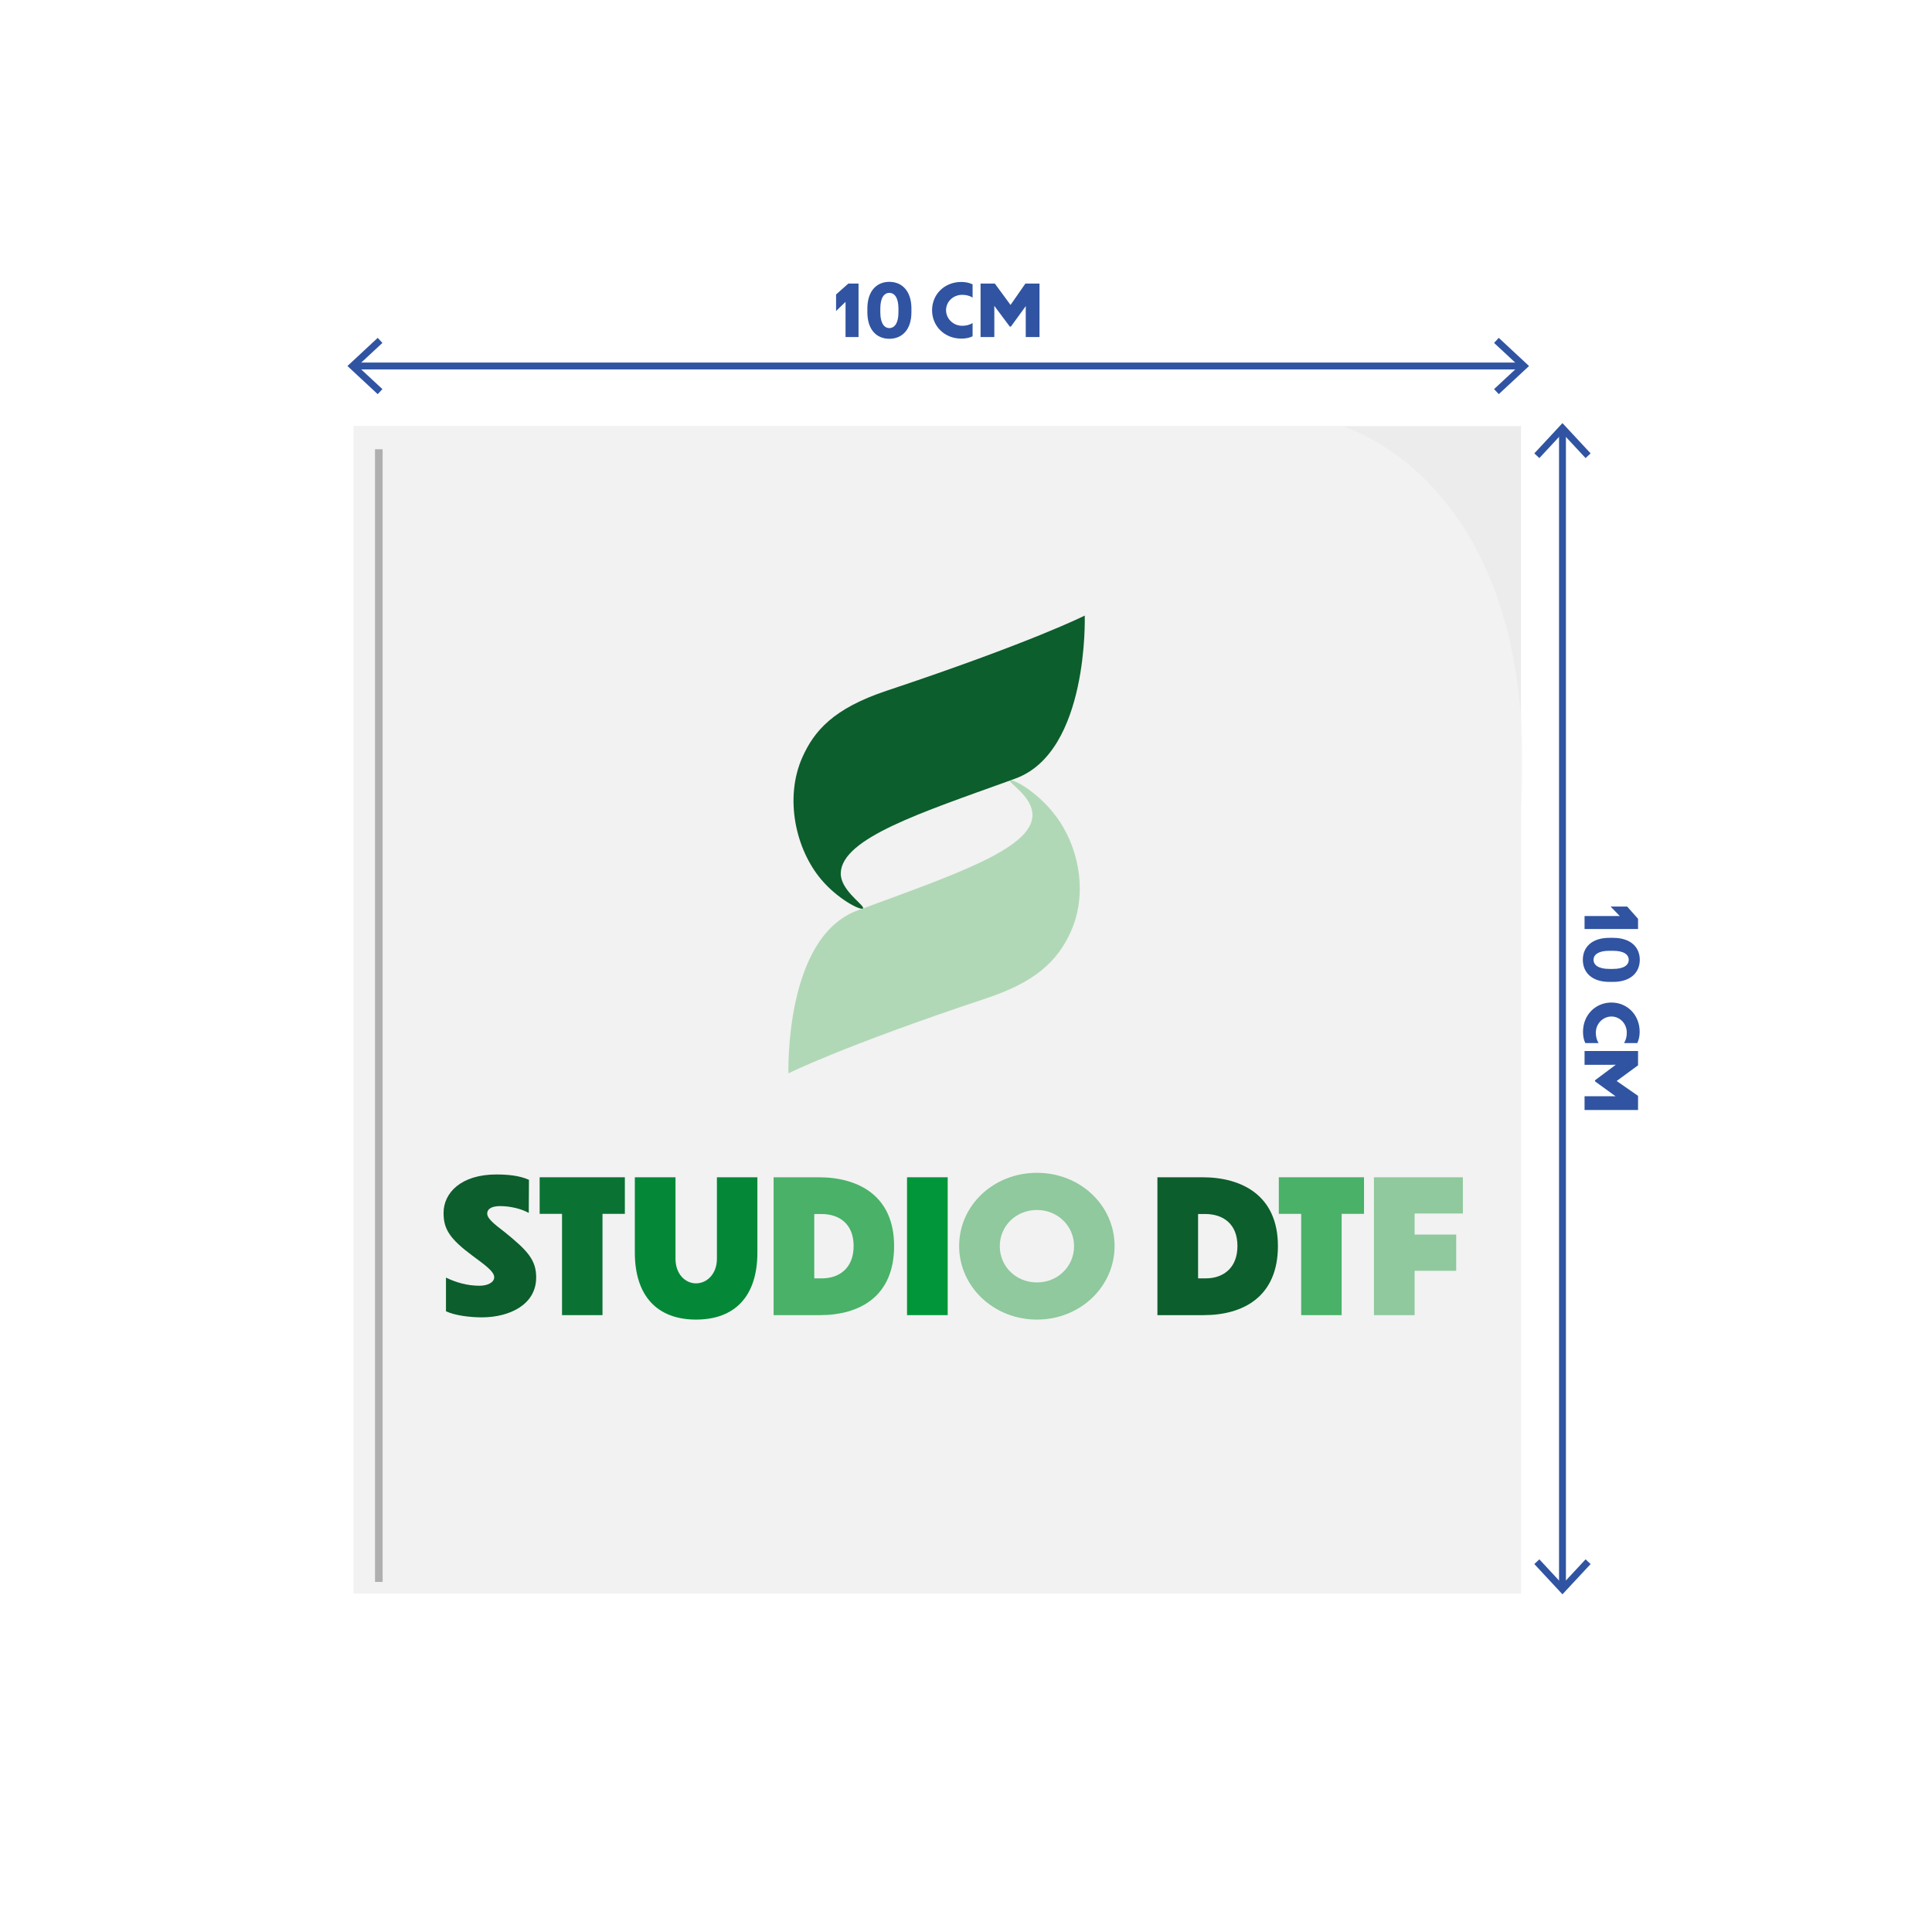 <svg viewBox="0 0 800 800" xmlns:xlink="http://www.w3.org/1999/xlink" height="800" width="800" xmlns="http://www.w3.org/2000/svg" data-sanitized-data-name="Calque 1" data-name="Calque 1" id="Calque_1">
  <defs>
    <style>
      .cls-1 {
        fill: none;
        stroke: #3054a1;
        stroke-width: 2.85px;
      }

      .cls-1, .cls-2 {
        stroke-miterlimit: 10;
      }

      .cls-2 {
        fill: #f2f2f2;
        filter: url(#outer-glow-7);
        stroke: #fff;
        stroke-width: 1.17px;
      }

      .cls-3 {
        fill: #d3d3d3;
        filter: url(#outer-glow-8);
        opacity: .43;
      }

      .cls-3, .cls-4, .cls-5, .cls-6, .cls-7, .cls-8, .cls-9, .cls-10, .cls-11, .cls-12 {
        stroke-width: 0px;
      }

      .cls-4 {
        fill: #4ab168;
      }

      .cls-5 {
        fill: #0c5e2c;
      }

      .cls-6 {
        fill: #0a7333;
      }

      .cls-7 {
        fill: #afafaf;
      }

      .cls-8 {
        fill: #b1d8b6;
      }

      .cls-9 {
        fill: #8fc99d;
      }

      .cls-10 {
        fill: #3054a1;
      }

      .cls-11 {
        fill: #048837;
      }

      .cls-12 {
        fill: #009639;
      }
    </style>
    <filter filterUnits="userSpaceOnUse" id="outer-glow-7">
      <feOffset dy="0" dx="0"></feOffset>
      <feGaussianBlur stdDeviation="5.87" result="blur"></feGaussianBlur>
      <feFlood flood-opacity="1" flood-color="#1d1d1b"></feFlood>
      <feComposite operator="in" in2="blur"></feComposite>
      <feComposite in="SourceGraphic"></feComposite>
    </filter>
    <filter filterUnits="userSpaceOnUse" id="outer-glow-8">
      <feOffset dy="0" dx="0"></feOffset>
      <feGaussianBlur stdDeviation="5.01" result="blur-2"></feGaussianBlur>
      <feFlood flood-opacity=".1" flood-color="#1d1d1b"></feFlood>
      <feComposite operator="in" in2="blur-2"></feComposite>
      <feComposite in="SourceGraphic"></feComposite>
    </filter>
  </defs>
  <rect height="484.65" width="484.65" y="175.78" x="145.77" class="cls-2"></rect>
  <path d="m556.3,176.66s82.31,23.33,73.45,158.94v-158.94h-73.45Z" class="cls-3"></path>
  <g>
    <g>
      <path d="m218.96,502.25c-3.14-1.76-7.73-2.83-11.94-2.83-3.37,0-5.28,1.15-5.28,3.06,0,2.07,2.68,4.21,7.27,7.73,9.49,7.65,13.01,11.56,13.01,18.75,0,11.25-10.95,16.46-22.35,16.53-5.43,0-11.48-.84-15-2.53v-13.93c4.13,1.99,8.8,3.37,13.85,3.37,3.52,0,6.12-1.45,6.12-3.52,0-2.29-3.44-4.82-8.96-8.88-9.56-7.12-12.01-11.1-12.01-17.76,0-8.27,7.19-15.92,21.89-15.92,4.21,0,9.49.38,13.47,2.22l-.08,13.7Z" class="cls-5"></path>
      <path d="m232.72,502.63h-9.26v-15.15h35.28v15.15h-9.26v41.94h-16.76v-41.94Z" class="cls-6"></path>
      <path d="m288.2,546.41c-16,0-25.33-9.72-25.33-27.78v-31.15h16.84v33.75c0,6.35,4.06,10.18,8.5,10.18s8.65-3.83,8.65-10.18v-33.75h16.76v31.15c0,18.06-9.26,27.78-25.41,27.78Z" class="cls-11"></path>
      <path d="m320.33,487.48h18.6c16.46,0,31.3,7.58,31.3,28.47s-14.24,28.62-30.77,28.62h-19.13v-57.09Zm16.84,41.86h3.21c7.12,0,13.09-4.21,13.09-13.4s-5.97-13.16-13.09-13.24h-3.21v26.64Z" class="cls-4"></path>
      <path d="m375.58,487.48h16.84v57.09h-16.84v-57.09Z" class="cls-12"></path>
      <path d="m461.52,515.95c0,16.84-14.23,30.46-32.14,30.46s-32.22-13.62-32.22-30.46,14.24-30.31,32.22-30.31,32.14,13.55,32.14,30.31Zm-47.53.08c0,8.42,6.73,15,15.38,15s15.38-6.66,15.38-15-6.73-15-15.38-15-15.38,6.58-15.38,15Z" class="cls-9"></path>
      <path d="m479.26,487.48h18.6c16.46,0,31.3,7.58,31.3,28.47s-14.24,28.62-30.77,28.62h-19.13v-57.09Zm16.84,41.86h3.21c7.12,0,13.09-4.21,13.09-13.4s-5.97-13.16-13.09-13.24h-3.21v26.64Z" class="cls-5"></path>
      <path d="m538.79,502.63h-9.26v-15.15h35.28v15.15h-9.26v41.94h-16.76v-41.94Z" class="cls-4"></path>
      <path d="m568.93,487.48h36.81v15h-19.98v8.73h17.22v15h-17.22v18.37h-16.84v-57.09Z" class="cls-9"></path>
    </g>
    <g>
      <path d="m443.5,385.57c-5.79,13.04-15.55,21.28-34.96,27.76-60.35,20.11-82.06,31.13-82.06,31.13,0,0-1.77-56.44,28.71-67.51.69-.23,1.35-.47,2.02-.73,38.21-14.1,69.8-24.82,70.31-38.37.31-7.92-10.14-13.75-9.29-14.68.05-.04.13-.08.23-.09,1.96-.2,13.12,6.05,20.52,17.36,8.21,12.63,11.07,30.32,4.52,45.1Z" class="cls-8"></path>
      <path d="m420.45,322.38c-.66.24-1.33.49-2,.73-.1,0-.18.05-.23.09-36.57,13.21-69.6,23.86-70.08,38.28-.24,6.68,8.72,12.61,9.25,14.33.05.15.03.25-.05.33l-.14.1c-1.4.6-10.53-4.22-17.08-11.98-10.76-12.69-15.28-33.82-7.97-50.47,4.95-11.21,12.95-20.41,34.96-27.76,60.35-20.13,82.06-31.13,82.06-31.13,0,0,1.78,56.41-28.73,67.48Z" class="cls-5"></path>
    </g>
  </g>
  <rect height="469" width="3.16" y="186.03" x="155.28" class="cls-7"></rect>
  <g>
    <line y2="151.55" x2="630.05" y1="151.55" x1="146.96" class="cls-1"></line>
    <polygon points="156.4 163.21 158.35 161.12 148.05 151.56 158.35 141.99 156.4 139.9 143.87 151.56 156.4 163.21" class="cls-10"></polygon>
    <polygon points="620.61 163.21 618.66 161.12 628.95 151.56 618.66 141.99 620.61 139.9 633.14 151.56 620.61 163.21" class="cls-10"></polygon>
  </g>
  <g>
    <line y2="657.08" x2="646.99" y1="178.29" x1="646.99" class="cls-1"></line>
    <polygon points="635.33 187.74 637.42 189.68 646.98 179.39 656.55 189.68 658.64 187.74 646.98 175.2 635.33 187.74" class="cls-10"></polygon>
    <polygon points="635.33 647.64 637.42 645.69 646.98 655.99 656.55 645.69 658.64 647.64 646.98 660.17 635.33 647.64" class="cls-10"></polygon>
  </g>
  <g>
    <path d="m355.49,139.57h-5.37v-14.58l-3.92,3.8v-6.86l5.08-4.51h4.22v22.15Z" class="cls-10"></path>
    <path d="m377.4,127.75v1.54c0,7.25-3.89,10.99-9.15,10.99s-9.09-3.74-9.09-10.99v-1.54c0-7.33,3.92-11.05,9.09-11.05s9.15,3.71,9.15,11.05Zm-5.37.06c0-4.42-1.54-6.53-3.77-6.53s-3.74,2.11-3.74,6.53v1.54c0,4.45,1.6,6.5,3.74,6.5s3.77-2.05,3.77-6.5v-1.54Z" class="cls-10"></path>
    <path d="m402.73,123.24c-1.19-.8-2.7-1.16-4.31-1.16-3.77,0-6.68,2.88-6.68,6.35s2.91,6.47,6.68,6.47c1.6,0,3.12-.36,4.31-1.16v5.52c-1.4.68-2.97.95-4.66.95-7.07,0-12.12-5.26-12.12-11.76s5.05-11.7,12.12-11.7c1.69,0,3.27.33,4.66.98v5.49Z" class="cls-10"></path>
    <path d="m411.73,139.57h-5.7v-22.15h5.91l6.5,8.85,6.15-8.85h5.85v22.15h-5.7v-11.34l.03-1.51-6.18,8.52h-.45l-6.44-8.61.03,1.57v11.37Z" class="cls-10"></path>
  </g>
  <g>
    <path d="m656.13,384.67v-5.37h14.58l-3.8-3.92h6.86l4.51,5.08v4.22h-22.15Z" class="cls-10"></path>
    <path d="m667.95,406.58h-1.54c-7.25,0-10.99-3.89-10.99-9.15s3.74-9.09,10.99-9.09h1.54c7.33,0,11.05,3.92,11.05,9.09s-3.71,9.15-11.05,9.15Zm-.06-5.37c4.42,0,6.53-1.54,6.53-3.77s-2.11-3.74-6.53-3.74h-1.54c-4.45,0-6.5,1.6-6.5,3.74s2.05,3.77,6.5,3.77h1.54Z" class="cls-10"></path>
    <path d="m672.46,431.91c.8-1.19,1.16-2.7,1.16-4.31,0-3.77-2.88-6.68-6.35-6.68s-6.47,2.91-6.47,6.68c0,1.6.36,3.12,1.16,4.31h-5.52c-.68-1.4-.95-2.97-.95-4.66,0-7.07,5.26-12.12,11.76-12.12s11.7,5.05,11.7,12.12c0,1.69-.33,3.27-.98,4.66h-5.49Z" class="cls-10"></path>
    <path d="m656.13,440.91v-5.7h22.15v5.91l-8.85,6.5,8.85,6.15v5.85h-22.15v-5.7h11.34l1.51.03-8.52-6.18v-.45l8.61-6.44-1.57.03h-11.37Z" class="cls-10"></path>
  </g>
</svg>
